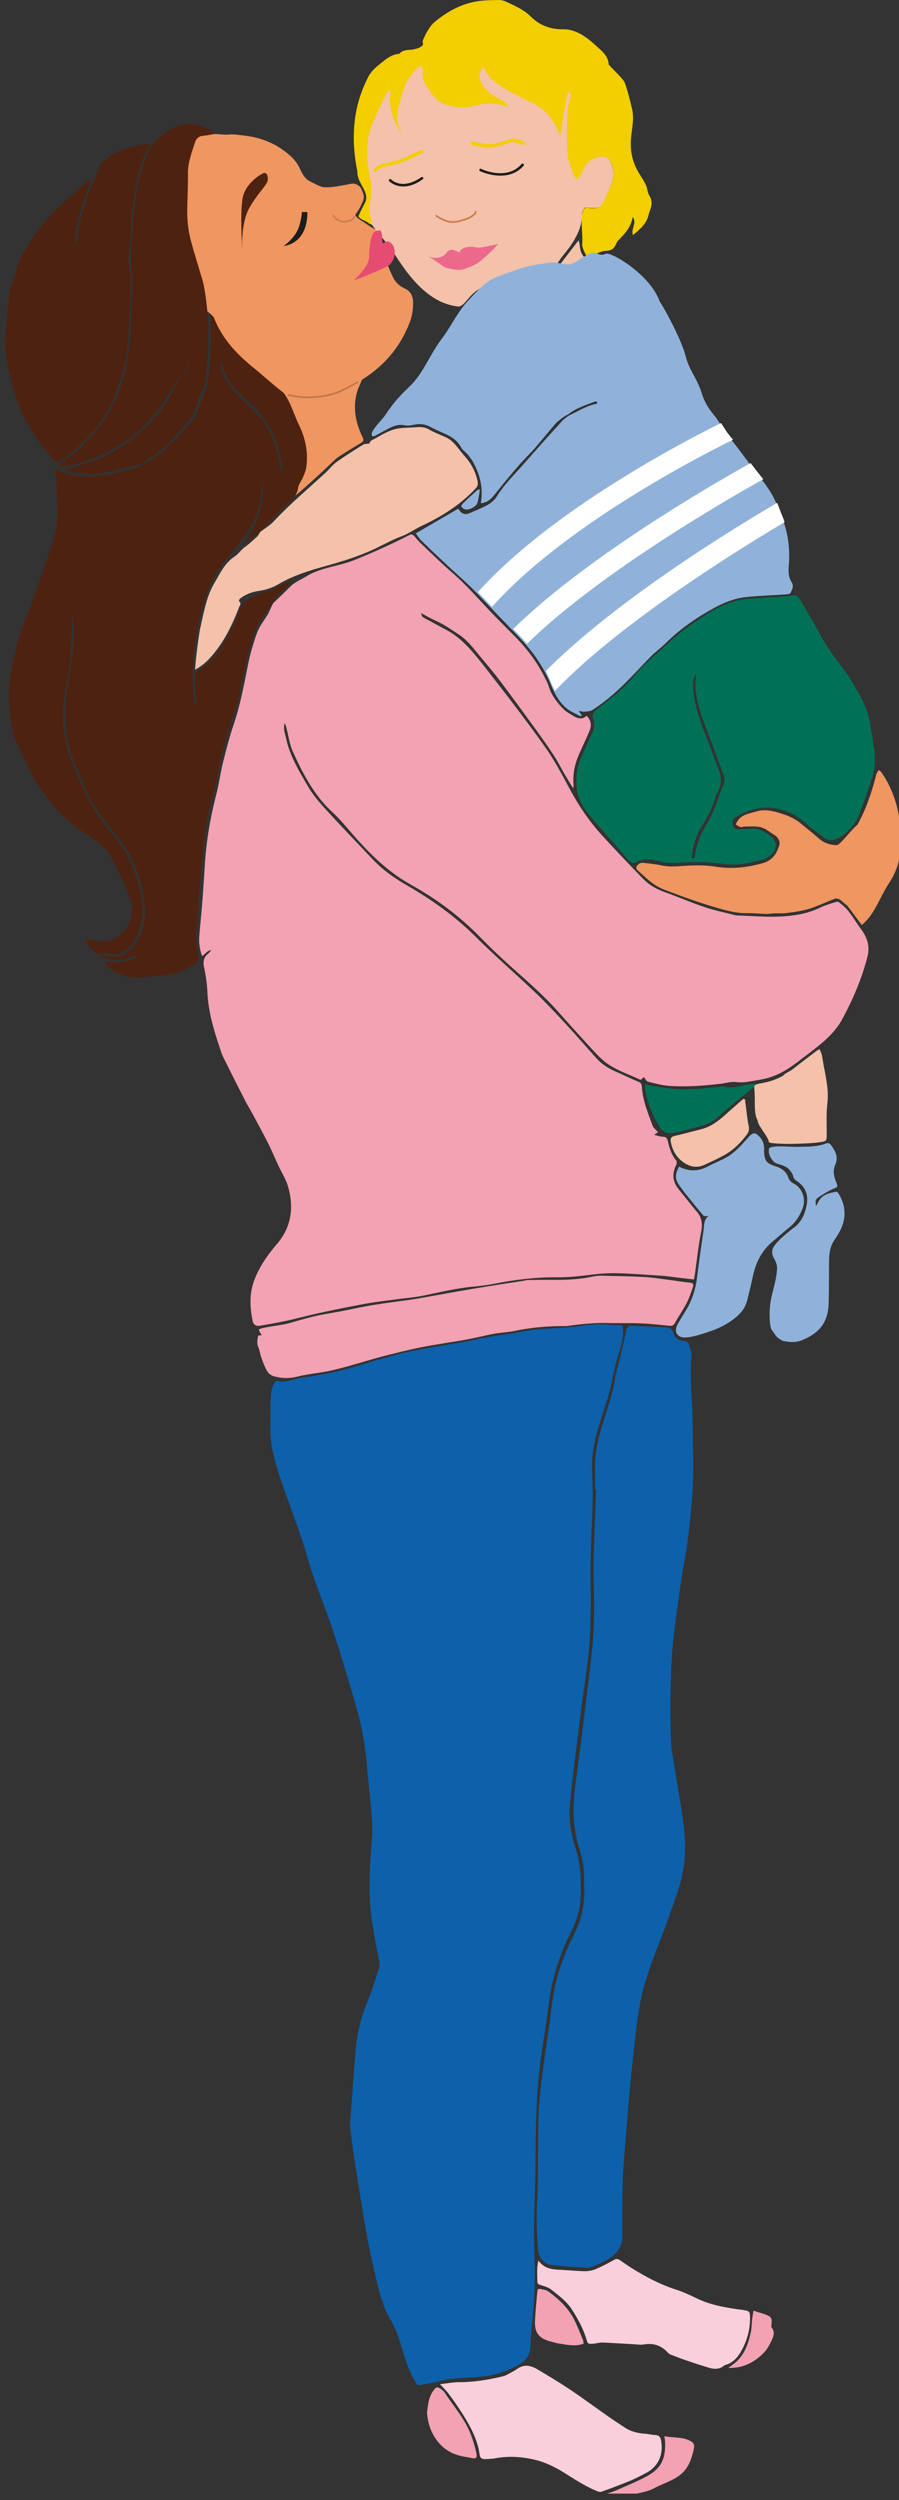 <?xml version="1.0" encoding="utf-8"?>
<!-- Generator: Adobe Illustrator 26.0.3, SVG Export Plug-In . SVG Version: 6.00 Build 0)  -->
<svg version="1.1" id="Layer_1" xmlns="http://www.w3.org/2000/svg" xmlns:xlink="http://www.w3.org/1999/xlink" x="0px" y="0px"
	 viewBox="0 0 531 1476" style="enable-background:new 0 0 531 1476;" xml:space="preserve">
<rect x="0" y="0" width="531" height="1476" fill="#333333" stroke="none"/>
<style type="text/css">
	.st0{clip-path:url(#SVGID_00000094609464561206936030000004460776480648571791_);fill:#F2A2B2;}
	.st1{clip-path:url(#SVGID_00000094609464561206936030000004460776480648571791_);fill:#0D60AA;}
	.st2{clip-path:url(#SVGID_00000094609464561206936030000004460776480648571791_);fill:#007156;}
	.st3{clip-path:url(#SVGID_00000094609464561206936030000004460776480648571791_);fill:#EF9661;}
	.st4{clip-path:url(#SVGID_00000094609464561206936030000004460776480648571791_);fill:#F4C1AA;}
	.st5{clip-path:url(#SVGID_00000094609464561206936030000004460776480648571791_);fill:#4E2210;}
	.st6{clip-path:url(#SVGID_00000094609464561206936030000004460776480648571791_);fill:#F3CE00;}
	.st7{clip-path:url(#SVGID_00000094609464561206936030000004460776480648571791_);fill:#F8CFDB;}
	.st8{clip-path:url(#SVGID_00000094609464561206936030000004460776480648571791_);fill:#90B2DA;}
	.st9{clip-path:url(#SVGID_00000060739523269481954120000004552113225544257670_);fill:#FFFFFF;}
	.st10{clip-path:url(#SVGID_00000183940039538024187110000017355868900954257549_);fill:#4E2210;}
	.st11{clip-path:url(#SVGID_00000183940039538024187110000017355868900954257549_);fill:#EC698C;}
	.st12{clip-path:url(#SVGID_00000183940039538024187110000017355868900954257549_);fill:#1D1D1B;}
	.st13{clip-path:url(#SVGID_00000183940039538024187110000017355868900954257549_);fill:#E64C72;}
	.st14{clip-path:url(#SVGID_00000183940039538024187110000017355868900954257549_);fill:#CE7F4F;}
	.st15{clip-path:url(#SVGID_00000183940039538024187110000017355868900954257549_);fill:#C1774B;}
	.st16{clip-path:url(#SVGID_00000183940039538024187110000017355868900954257549_);fill:#F3CE00;}
</style>
<g>
	<defs>
		<rect id="SVGID_1_" x="2.8" y="-0.1" width="529.4" height="1472.3"/>
	</defs>
	<clipPath id="SVGID_00000009574007294066675610000013263697313879755453_">
		<use xlink:href="#SVGID_1_"  style="overflow:visible;"/>
	</clipPath>
	<path style="clip-path:url(#SVGID_00000009574007294066675610000013263697313879755453_);fill:#F2A2B2;" d="M161.3,356.2
		c3.4-3.3,6.9-6.6,10.3-10c2.7-2.7,6.2-4,9.3-5.9c8.6-5.3,18.8-5.9,28-9.5c10.7-4.3,21.2-9,31.5-14.2c3.1-1.6,3.1-1.5,5.4,1.2
		c1.1,1.3,2.2,2.5,3.4,3.6c5.9,5.6,11.7,11.3,17.8,16.6c9.5,8.2,17.5,17.9,26.3,26.8c3.2,3.2,6.4,6.5,9.6,9.7
		c7.8,7.7,14.4,16.3,19.2,26.1c0.8,1.6,1.6,3.2,2.1,4.9c1.7,5.3,5,9.5,8.8,13.3c1.6,1.6,3.8,2.7,5.7,3.9c2.6,1.6,5.3,2.3,7.8-0.2
		c2.7,2.8,3,5.8,1.7,9c-2,4.8-4.3,9.5-6.4,14.3c-2.4,5.6-3.6,11.5-3,17.7c0,0.4-0.1,0.7-0.3,1.9c-2-3.3-3.7-6.1-5.3-8.8
		c-2.1-3.7-4-7.5-6.4-11.1c-3.4-5.2-7-10.2-10.6-15.2c-7-9.6-13.9-19.1-21-28.5c-5.2-6.8-10.8-13.2-16.2-19.8
		c-2.6-3.1-5.4-5.8-8.9-8c-2.7-1.7-5.2-3.5-8-5.1c-2.6-1.5-5.4-2.7-8-4c-1.7-0.9-3.3-1.8-5.5-3c0.5,1.1,0.5,1.9,1,2.3
		c1.2,0.9,2.6,1.5,3.9,2.2c3.1,1.7,6.2,3.4,9.4,5.1c10.2,5.2,16.9,14,23.7,22.6c11.9,15.2,23.6,30.4,34.8,46.1
		c5.7,7.9,10.3,16.6,14.9,25.2c5.4,10.1,11.8,19.6,19.5,28c7.8,8.5,15.8,16.9,23.8,25.2c3.6,3.7,7.9,6.3,12.8,8
		c8.1,2.9,16.1,6.4,24.3,9.1c5.7,1.9,11.7,3.1,17.5,4.6c0.7,0.2,1.4,0.2,2.1,0.2c8.2,0.3,16.5,1,24.7,0.6c7.9-0.4,15.8-1.6,23.1-5.1
		c2.8-1.4,5.9-2.3,8.9-3.3c0.7-0.2,1.9-0.5,2.3-0.2c2.1,1.7,4.2,3.3,5.8,5.4c2.7,3.4,4.9,7.2,7.5,10.7c3.7,5,5.4,10.2,3.7,16.5
		c-3.3,12.7-8.4,24.7-14.6,36.2c-3,5.7-7.5,10.5-12.5,14.7c-4.5,3.8-9.3,7.3-14,10.9c-6.6,5.1-13.7,9.2-22.1,10.5
		c-4.8,0.8-9.6,2.1-14.6,1.4c-2.5-0.3-5.2,0.5-7.7,0.9c-10.5,1.3-21.1,2.1-31.7,1.4c-4.1-0.3-8.1-1.5-12.1-2.4
		c-0.6-0.1-1.4-0.8-1.7-1.4c-0.7-1.4-1.2-1.7-2.2-0.2c-0.2,0.3-1,0.4-1.3,0.2c-7.2-3.4-15-5.8-21.1-10.9c-3.6-3-6.6-6.6-9.8-10
		c-5.6-6.1-11.1-12.2-16.6-18.4c-9-10.3-19.4-19.1-29.5-28.2c-5.6-5.1-11.1-10.3-16.4-15.7c-12.3-12.8-26.4-23.3-41.9-31.9
		c-13.3-7.4-23.9-17.9-33.9-29.3c-4-4.6-7.8-9.3-12.3-13.4c-10.8-10-17.4-22.7-23.3-35.7c-2-4.4-2.6-9.5-3.9-14.3
		c-0.2-0.8-0.4-1.7-0.9-2.5c-1.1,3,0.1,5.8,0.7,8.6c2.2,10.6,7.8,19.7,13.1,28.8c2.8,4.8,6.5,9.2,10.3,13.3
		c9.3,10.2,18.8,20.1,28.3,30.1c5.8,6.1,12.8,10.9,20.1,15.1c14.5,8.4,27.9,17.9,39.9,29.8c11.4,11.4,23.6,21.9,35.3,33
		c6.5,6.2,12.6,12.7,18.7,19.3c6.1,6.6,11.9,13.4,17.9,20c2.9,3.2,6.5,5.5,10.4,7.3c4.8,2.1,9.5,4.4,14.3,6.4
		c1.4,0.6,1.8,1.3,1.9,2.7c0.5,8.1,3.5,15.5,6.3,23c0.6,1.6,2.2,2.7,3.3,4.1l0-0.1c-0.5,0.4-1.1,0.7-2.3,1.6c2,0.5,3.4,1,4.8,1.1
		c2,0,2.8,0.6,3.3,2.7c0.9,4,2.1,8,4.9,11.3c0.4,0.5,0.4,1.8,0.1,2.5c-2.7,5.2-2.3,10,1.4,14.6c2.8,3.4,5.5,6.8,8.3,10.3
		c0.6,0.7,1.2,1.5,1.8,2.2c3.6,3.7,4.1,7.9,3.1,12.9c-1.6,7.8-2.4,15.8-3.5,23.6c-0.2,1.3-0.4,2.7-0.7,4.2c-6-0.7-11.7-1.4-17.4-2.1
		c-1-0.1-1.9-0.1-2.9-0.2c-8.4-0.5-16.7-1.2-25.1-1.4c-4.9-0.1-9.9,0.2-14.8,0.8c-7,0.9-13.9,1.7-20.9,1.6
		c-12.4-0.1-24.6,1.4-36.8,3.8c-4,0.8-8.1,1.3-12.2,1.7c-10.4,0.9-20.5,3.5-30.7,5.5c-4.7,0.9-9.5,1.3-14.2,1.9
		c-6.5,0.9-13.1,1.6-19.5,2.8c-9.3,1.7-18.6,3.6-27.8,5.6c-5.9,1.3-11.7,2.9-17.6,4.2c-5.5,1.2-11,2.2-16.5,3.1
		c-2.4,0.4-3.9-0.7-4.3-3c-1.7-8.3-2-16.5,1.3-24.7c3.1-7.8,7.8-14.4,13.2-20.7c8.4-9.8,9.9-21.3,6.6-33.3
		c-1.2-4.4-3.8-8.5-5.8-12.7c-2.1-4.5-4-9.1-6.2-13.5c-2.8-5.5-5.8-10.9-8.7-16.4c-1.6-3-3.5-6-5-9c-4.3-8.4-8.6-16.9-12.8-25.4
		c-0.8-1.7-1.4-3.6-2-5.4c-3.6-10.7-6.8-21.5-7.3-32.9c-0.2-4.8-0.9-9.6-1.9-14.3c-0.8-3.5-0.4-6.2,2.4-8.4c0.5-0.4,0.8-1,1.9-2.1
		c-2.9,0.4-3.6,2.6-5.6,3.5c-1.2-3.7-1.9-7.5-1.6-11.4c0.5-6.9,1.3-13.7,1.8-20.5c0.5-6.9,1-13.7,1.4-20.6
		c0.8-14.5,3.2-28.7,6.8-42.7c1.7-6.4,2.5-13,4.1-19.4c1.9-7.6,3.9-15.2,6.4-22.6c3.9-11.5,6-23.4,8.4-35.2
		c1.3-6.3,3.1-12.6,5.3-18.6c1.5-3.9,4.3-7.3,6.5-11C159.4,360.3,160.3,358.2,161.3,356.2L161.3,356.2z"/>
	<path style="clip-path:url(#SVGID_00000009574007294066675610000013263697313879755453_);fill:#0D60AA;" d="M206.7,1254.4
		c0.2-2.4,0.4-4.9,0.6-7.4c0.9-12.6,1.7-25.3,2.9-37.9c0.9-9.7,3.4-19.2,7.2-28.3c2.5-5.9,4.3-12.2,6.3-18.3c0.8-2.6,0.4-5-0.3-7.7
		c-1.4-6-2.3-12.2-3.3-18.3c-3-17.1-1.7-34.3-0.4-51.5c0.4-4.8,0.1-9.6-0.3-14.4c-0.7-9.2-1.8-18.3-2.6-27.5
		c-1-11.5-2.8-22.9-6-34.1c-4.4-15.3-9-30.6-13.9-45.8c-2.6-8.2-6-16.2-8.9-24.4c-2.1-5.8-4.2-11.7-5.9-17.6
		c-4.6-16.4-11.1-32.2-16.5-48.4c-3.5-10.3-6.3-20.8-5.9-31.8c0.2-4.7-0.1-9.4,0.1-14.1c0.1-3.6,0.4-7.2,2.2-10.4
		c0.3-0.6,1.3-1.6,1.6-1.4c5,1.8,9.4-0.9,14-1.6c5.6-0.8,11.1-1.7,16.6-2.8c4.6-0.9,9.1-2.1,13.5-3.3c7.5-2.1,14.9-4.5,22.5-6.6
		c5-1.4,10.1-2.7,15.2-3.6c10.8-2,21.6-3.7,32.4-5.6c2.3-0.4,4.5-1.2,6.8-1.6c8.6-1.4,17.3-2.6,25.9-4.2c6.9-1.3,13.9-1.4,20.9-1.8
		c6.4-0.4,12.8-1.6,19.2-2c4.1-0.3,8.2,0.2,12.2,0.3c0.5,0,1.1,0.1,1.6,0.1c3.8-0.2,3.6-0.2,3.6,3.4c0.1,7.5-3.2,14.1-4.7,21.2
		c-0.4,2.2-1.1,4.3-1.5,6.4c-1.3,8.5-4.4,16.4-6.9,24.6c-3,9.4-5.5,19-5.2,29.1c0.1,5.8,0.5,11.6,0.4,17.3
		c-0.1,7.7-0.6,15.4-0.8,23.1c-0.2,7.8-0.6,15.7-0.5,23.5c0.3,16.7,0.3,33.3-1.7,49.9c-1.3,11.2-3.1,22.4-4.5,33.6
		c-2.1,17.2-4.5,34.4-6,51.6c-0.8,8.6,0.8,17.3,3.5,25.6c1.7,5.3,2.6,10.7,2.8,16.2c0.2,4.3,0.2,8.5,0,12.8
		c-0.3,7.3-2.6,14-5.9,20.5c-7,13.8-11.3,28.2-13.1,43.6c-1.4,12.2-3.8,24.2-5.2,36.3c-1.1,10-1.7,20-2,30
		c-0.4,11.7-0.3,23.4-0.5,35.1c-0.2,9.5-0.7,19-0.8,28.5c-0.1,7.3,0.1,14.6,0.4,21.9c0.4,12.7-0.5,25.3-1.8,37.9
		c-0.4,3.6-0.5,7.1-0.7,10.7c-0.2,5.1-2.4,8.5-7.1,11.1c-7.8,4.2-15.9,6.6-24.6,7.1c-5.6,0.3-11.2,0.7-16.8,1.3
		c-3,0.3-5.9,1.4-8.8,2c-2.7,0.5-5.4,0.9-8.1,1.4c-1.4,0.2-1.8-0.8-2.4-1.8c-3.5-5.7-5.7-11.9-7.6-18.2c-1.8-6.4-3.7-12.6-7.1-18.3
		c-4.2-7-6.4-14.9-8.2-22.8c-2.2-9.4-4.4-18.7-6.1-28.2c-2.6-14.7-4.9-29.6-7.2-44.4c-0.9-5.4-1.5-10.9-2.2-16.3
		C206.9,1257.2,206.8,1255.8,206.7,1254.4"/>
	<path style="clip-path:url(#SVGID_00000009574007294066675610000013263697313879755453_);fill:#0D60AA;" d="M351.5,879.5
		c0-4.8,0-9.6,0-14.5c0-8.8,2.2-17.2,4.8-25.4c2.6-8.4,5.6-16.7,6.9-25.4c0.5-3.7,1.7-7.2,2.6-10.8c1.4-5.9,2.8-11.8,4.1-17.7
		c0.4-2.1,1.1-3.1,3.5-3c6.7,0.4,13.4,0.6,20.1,1c2.1,0.1,3.6,1.1,4.2,3.3c0.9,3,3.2,4.5,6.1,4.7c2.1,0.1,3,1.3,3.5,2.9
		c0.6,2,1.3,4,1.1,6c-0.9,10.6,0,21.2,0.5,31.7c0.4,8.7,0.2,17.3,0.5,26c0.5,17.7-1.1,35.2-3.4,52.6c-0.9,7.1-2.5,14.1-3.5,21.2
		c-2.4,17.3-5.3,34.5-6,52c-0.6,14.5-0.7,28.9-0.2,43.3c0.3,6.7,1.8,13.3,2.8,20c1.9,13.3,5,26.5,5.5,40c0.4,10.2-1.2,20.1-4.4,29.6
		c-3.5,10.4-7.2,20.8-11.2,31c-3.6,9.1-7,18.3-9.4,27.7c-1.4,5.7-2.4,11.6-3.2,17.4c-1.4,10.9-2.5,21.8-3.7,32.8
		c-0.5,4.8-0.9,9.6-1.3,14.4c-1.1,13.8-2.4,27.7-3.3,41.5c-0.5,7.6-0.4,15.1-0.5,22.7c-0.1,5.2,0,10.4,0,15.6
		c0.1,6.2-3.2,10.4-8.1,13.5c-3,1.9-6.4,3.2-9.6,4.6c-0.9,0.4-1.9,0.7-2.8,0.7c-7.3-0.5-14.5-0.8-21.7-1.7c-4.4-0.5-7.6-5.2-7.7-9.6
		c-0.2-5.9-0.8-11.8-0.7-17.7c0-6.9,0.6-13.7,0.7-20.6c0.1-6.5,0-12.9,0.1-19.4c0.2-10.6-0.1-21.2,1-31.8
		c1.4-14.6,3.8-29.2,5.8-43.7c0.9-6.4,1.5-12.9,2.7-19.2c2.2-11.8,6.7-22.9,12-33.7c4.1-8.2,6.1-16.7,5.8-25.9
		c-0.1-3.3,0-6.6-0.2-9.9c-0.3-5.2-1.4-10.3-3-15.3c-3.7-11.8-3.7-23.8-2.1-36c2.2-16.2,4.2-32.5,6.2-48.7c1.3-10.5,2.6-21,3.7-31.5
		c1.4-13.3,1.4-26.6,1-40c-0.3-8.2,0-16.5,0.3-24.8c0.3-10,0.7-20.1,1.1-30.1C351.7,879.6,351.6,879.6,351.5,879.5"/>
	<path style="clip-path:url(#SVGID_00000009574007294066675610000013263697313879755453_);fill:#007156;" d="M442.1,489.5
		c4.8-1.2,9,1,12.9,4c4.1,3.1,4.4,7.7,0.5,11.2c-1.4,1.2-3.2,2.3-4.9,2.8c-3.7,1-7.5,1.7-11.2,2.4c-6.3,1.2-12.5,0-18.8-0.6
		c-7-0.6-14-0.3-21,0.1c-3.4,0.2-6.5,0.1-9.7-0.8c-4.7-1.4-9.4-2.1-14,0.4c-1.8,0.9-3.3,0.6-4.9-1.3c-7.3-8.7-15-17.1-22.3-25.8
		c-4.4-5.2-7.9-11-8.2-18.1c-0.1-3.7-0.2-7.5,0.8-10.9c1.4-5,3.8-9.7,5.9-14.5c0.8-1.9,1.7-3.7,2.6-5.6c1.3-2.6,1.7-5.3,0.7-8
		c-1-2.5-0.2-4.1,1.7-5.7c4.5-3.6,9.1-7.1,13.4-10.9c3.5-3.1,6.8-6.4,9.8-10c5.7-6.8,12.6-12.3,19-18.3c6.6-6.2,13.9-11.3,21.3-16.2
		c8.1-5.3,16.7-9.5,26.6-10.2c7.4-0.5,14.7-1,22.1-1.5c0.7,0,1.4,0,2.1-0.1c1.3-0.1,3-0.8,3.9-0.2c1.3,0.8,2.2,2.4,3,3.8
		c4,6.7,8,13.4,11.7,20.3c5.2,9.8,12.8,17.9,18.5,27.3c4.3,7.2,8.6,14.5,10.1,22.9c0.9,5.1,1.8,10.3,2.5,15.5
		c0.9,5.9,0.8,11.9-1.1,17.6c-2.4,7.5-5,14.8-7.8,22.2c-1.7,4.5-4.8,8-8.4,11.1c-1.5,1.3-3.4,2.4-5.3,3.1c-2.2,0.8-4.6,0.8-6.7-0.8
		c-3.5-2.8-7.3-5.4-10.7-8.4c-12.2-11-27.3-12.6-41.4-4.1c-1.9,1.1-2.5,2.9-2,4.9c0.6,2.2,2.1,2.6,4.1,2.5
		C438.7,489.4,440.2,489.5,442.1,489.5 M410.9,397.9c-1.7,2.9-1.9,5.8-1.4,10.3c1,9.1,4.1,17.6,7.4,26.1c2.5,6.4,4.7,12.9,7.3,19.2
		c2.1,5.2,2.3,10.1-0.8,14.9c-0.4,0.7-0.7,1.5-0.9,2.3c-1.5,5.6-4,10.8-7.2,15.7c-3.5,5.4-5.6,11.3-6.5,17.7c-0.1,0.7-0.2,1.4-0.2,2
		c0,0.3,0.5,0.7,0.8,0.7c0.3,0,0.7-0.3,0.8-0.6c0.3-0.6,0.4-1.3,0.5-2c0.8-6.1,3.1-11.7,6.3-16.9c4.9-7.8,7.3-16.6,10.6-25
		c0.5-1.2,0.6-2.8,0.1-3.9c-3.8-10.3-7.6-20.6-11.5-30.8c-3.3-8.7-6-17.4-5.3-26.9C411.1,399.8,410.9,398.9,410.9,397.9"/>
	<path style="clip-path:url(#SVGID_00000009574007294066675610000013263697313879755453_);fill:#EF9661;" d="M224.6,136.2
		c-3.9,2.7,7.1,27,8,28.4c1.5,2.6,3.7,4.4,6.4,5.7c3.8,1.7,5,4.7,5,8.6c0,4.1-0.6,8-2.1,11.7c-5.4,14.1-14.7,25-27.3,33.1
		c-1.8,1.2-4,1.8-6,2.6c-3.3,1.3-6.2,5.6-9.5,6.7c-7.7,2.7-14.2,5.6-22.6,3.8c-2.5-0.5-7.7-2.5-9.6-4.3c-3.3-3.2-6.9-5.6-10.5-8.7
		c-6.2-5.4-10.5-6.7-16.1-12.8c-5.6-6-3.8-1-6.9-8.7c-0.6-1.6-5.4-9.3-5.9-11.2c-0.3,0.8-2.6-6-2.8-5.4c-0.2-0.3-3.8-3.1-3.8-3.3
		c-1.1-5.2-2.5-11.2-3.8-16.3c-1.4-5.3-2.7-10.1-4.3-15.3c-2.3-7.3-3.5-15.4-3.6-23c0-10.7-1.4-19.8,1-30.3c0.6-2.7-0.1-6.1,0.8-8.7
		c0.8-2.4,0.9-5.6,3.1-6.1c1.5-5.9,15-3,20.4-3.2c3.1-0.4,6.3,0.1,9.4,0.5c8.3,0.9,16.1,3.5,22.9,8.3c4.3,3,8.2,6.4,10.4,11.4
		c1.3,2.9,2.8,5.8,5.8,7.3c1.5,0.8,6.7,3.6,8.3,3.5c4.1,0.3,7.1-0.4,12.5-1.3c3.7-0.6,5.9-2,9.2,1.5c0.6,1.3,1.5,3,1.9,5.1
		c-0.1,2.8-1,3.9-1.3,4.6c-0.5,1.3-2,4.1-3.6,6.1c-0.9,1.1,3.4,3.8,4.8,4.6C216.3,132.1,221.7,136.3,224.6,136.2"/>
	<path style="clip-path:url(#SVGID_00000009574007294066675610000013263697313879755453_);fill:#F4C1AA;" d="M234,66.8
		c-0.1-2.9,0.2-6.8,1-9.7c1.7-6.4,4.4-13.3,8.9-18.4c0.3-0.3,6.1-1.8,6.6-2.3c0.3,0.9,1.2,6.7,1.3,7.4c0.9,7.6,4,10,9.4,14.8
		c1.4,1.3,4.4,2,6.4,2.3c5.7,0.9,6.5,1.2,12.2-0.8c4.6-1.6,6.5-1.5,11.2-0.5c3.1,0.7-16.2-19.9-14.5-18.4
		c15.1-12.8,25.2,10.7,31.1,13.5c2.2,1.1,6.2,4.3,8.4,5.4c7,3.2,20.7-15.4,23.7-8.7c1.8,3.9-4.1,33.5-2.8,37.7
		c1.2,3.9,0.7,8.2,2.3,12c1.6,3.8,1.8,0.1,1.6,4.4c0,0.5,1.7-1.5,3.5-5.8c1.8-4.3,6.1-6.6,10.1-7.8c2.2-0.7,4.1,0.5,5.5,2.7
		c3,4.7,2.7,9.7,1,14.7c-1.2,3.4-2.9,6.5-4.2,9.8c-1.1,2.7-3.1,3.7-5.8,3.7c-1,0-1.9,0-2.9-0.1c-0.9,0-2.4-0.4-2.7,0
		c-0.8,1.1-1.6,2.6-1.6,4c0.1,6.6-2.6,12.2-6.1,17.5c-2.2,3.4-5.2,6.5-7.4,9.9c-2.7,4.1-6.4,5.6-11.1,5.8
		c-6.5,0.2-12.8,1.4-18.8,3.9c-3.8,1.5-7.7,2.8-11.6,4.2c-5.7,2-8.9,4.4-12.7,9c-3.7,4.5-4.8,4.1-6.6,3.8c-21.9-3.1-34.5-29.2-40-36
		c-5.5-6.7-12.8-14.6-12.4-18.5c0.6-5.9,0.6-9.7,1.3-15.6c0.1-0.8-1-4.9-1.3-5.6c-5.2-13.6-1.5-27.8,4.6-40.5
		c1.2-2.6,3.1-8.6,4.3-11.2c0.1-0.2,6.1-2.4,6.9-2.8c0.1,1.6-0.6,9.3-0.5,10.7C232.6,64.6,234.2,72,234,66.8"/>
	<path style="clip-path:url(#SVGID_00000009574007294066675610000013263697313879755453_);fill:#4E2210;" d="M53.9,105.6
		c-2.5,7.4-5.2,14.8-7.4,22.3c-1.5,5.2-2.3,10.7-1.5,16.7c0.3-0.8,0.5-1.1,0.5-1.5c0.3-9.5,3.1-18.4,6.2-27.2
		c1.4-4,3.2-7.9,4.8-11.8c0.5-1.1,1.3-2.3,1.4-3.4c0.1-3,2-4.6,4.1-6.3c7.2-5.7,15.6-8.4,24.6-9.3c0.5-0.1,1,0.1,1.9,0.2
		c-5.1,8.6-7.3,17.9-8.7,27.4c-0.9,6.3-2.3,12.7-2.2,19.2c0.1,6.1-1,12.3-1.6,18.5c-0.1,1.8-0.2,3.6,0.1,5.3
		c1.6,9.9,0.7,19.8,0.4,29.7c-0.2,6.5-0.5,13-1.3,19.4c-1,7.9-2.6,15.7-5.4,23.2c-1.4,3.6-2.3,7.4-4.2,10.7
		c-5.1,8.8-10.6,17.3-18.4,24.1c-3.4,3-6.5,6.2-10.4,8.6c-3.1,1.9-3.4,2-5.9-0.7c-2.5-2.9-4.8-6-7.1-9c-7.1-9.6-12.7-19.9-15.7-31.5
		c-2.7-10.5-5.8-21-4.9-32c0.3-3.7,0.6-7.4,1-11.1c0.3-3.7,0.9-7.4,1-11.1c0.1-4.4,1.8-8.3,3.2-12.3c0.4-1.3,1.1-2.6,1.3-3.9
		c0.5-4.8,3.2-8.8,5.5-12.7c6-10.3,13.4-19.5,22.2-27.4c5.1-4.6,10.3-9.1,15.5-13.6C52.9,105.8,53.4,105.8,53.9,105.6L53.9,105.6z
		 M46,149.8l-0.1,0.3l0.2,0.1L46,149.8z"/>
	<path style="clip-path:url(#SVGID_00000009574007294066675610000013263697313879755453_);fill:#F3CE00;" d="M218.2,132.1
		c-1.9-1.9-7-2.9-6.3-4.9c0.4-1,3.1-6.4,3.6-7.3c3.5-6.3-4.9-11.8-4.4-18.7c-2.5-12.1-3-24.2-0.5-36.5c1.4-6.8,3.8-13.2,6.9-19.3
		c1.4-2.8,4-5.3,6.5-7.3c3.5-2.8,6.9-6,11.8-6.3c2-2.4,4.8-2.2,7.5-2.5c1.8-0.2,7.7-1.6,6.4-4.1c-0.2-0.5,0-1.4,0.3-1.9
		c1.8-4,3.8-8,7.3-10.8c7-5.7,14.8-10,23.8-11.6c4.4-0.8,9-0.8,13.6-0.9c1.6,0,3.3,0.5,4.7,1.2c4.9,2.4,10.1,4.5,14,8.5
		c5.4,5.3,11.7,7.7,19.3,7.6c5.8-0.1,10.8,2.7,15.3,6.2c2.3,1.8,4.4,3.8,6.5,5.7c2.6,2.4,4.8,4.9,5,8.7c0.1,0.9,8.7,8.5,9.5,10.9
		c1.8,5,3.1,10.2,4.3,15.4c1.3,5.5,0.1,11-0.5,16.4c-0.9,8.2,0.7,15.6,5.1,22.4c1.3,2.1,2.7,4.2,3.7,6.4c0.9,2,0.8,4.4,2,6.2
		c2.8,4.3,0.2,8.1-0.7,11.9c-1.1,4.5-5,8.1-9.1,11.3c-1.2-3.8,2.6-7.3-0.1-10.7c-0.9,5.9-4.6,9.9-8.5,13.8c-0.5,0.5-0.8,1.1-1.1,1.7
		c-1.1,2.9-2.7,4.4-6.3,4.5c-2.8,0.1-5.7,1.8-8.4,3.2c-1.7,0.9-2.8,0.4-3.4-0.9c-1-2.1-2.3-4.4-2.1-6.5c0.4-5.9-0.9-11.7-0.1-17.6
		c0.2-1.1,1.2-3.8,2.4-3.7c0.7,0.1,3.1,0.4,3.8,0.4c3.8-0.1,5.3-1,7-5c2.4-5.5,5.2-9.5,5.1-15.8c0-3-0.3-4.2-1.7-6.8
		c-1.5-2.9-3.9-3.6-7.7-2.4c-5.6,1.7-7.2,4.5-9.3,9.6c-0.5,1.1-1.3,2.8-2.6,3.1c-0.5-0.6-1-1.1-1.5-1.6l0-0.1
		c-0.9-1.5-1.6-4.1-2.6-6.7l0.1,0.1c-1.9-4.7-1.7-9.7-1.9-14.6c-0.3-6.4,0.2-12.9,0.5-19.4c0.1-1.7,0.8-3.4,1.3-5.2
		c0.2-0.8,0.6-1.6,0.6-2.4c0-0.4-0.6-1-1-1.1c-0.3-0.1-1,0.4-1.1,0.8c-0.4,1-0.6,2.1-0.8,3.2c-1,5.8-1.9,11.7-2.8,17.5
		c-0.2,1.4-0.5,2.7-0.7,4c-3.2-8.3-8-15.3-16.3-19.4c-5.4-2.7-10.9-5.2-16.1-8.3c-5-3-10.1-6.3-12.5-12.1c-0.1-0.2-0.5-0.2-0.9-0.4
		c-2.3,2.8-2.4,5.7-0.7,9c2.6,4.9,6.9,7.7,11.7,10c2.5,1.2,2.5,1.2,4,4.3c-7.1-3.2-14.1-2.4-21.1-0.6c-5.8,1.6-11.6,0.5-16.9-1.4
		c-3-1-5.6-4-7.6-6.7c-2.6-3.5-5.2-7.2-4.8-12c0-0.5-0.1-1.1-0.2-1.6c-0.4-2.2-1-2.4-2.6-1c-3.7,3.2-6.6,7.1-8.1,11.7
		c-1.8,5.3-3.4,10.8-4.4,16.3c-0.4,2.3,1,6.6,2.3,8.9c3.3,4.8-8.9-7.1-5.8-23.9c-1.8,0.9-2.8,2.3-3.5,3.9
		c-2.7,5.5-5.4,11.1-7.7,16.8c-4.3,10.7-3.1,21.7-0.9,32.5c0.9,4.3,0.7,8.5-0.1,12.6c-1.2,6.2,0,7.5,1,13.9"/>
	<path style="clip-path:url(#SVGID_00000009574007294066675610000013263697313879755453_);fill:#F4C1AA;" d="M153.8,314
		c2.7-2.1,5.7-3.8,7.9-6.2c9.7-10.4,20.6-19.5,31-29.1c2-1.9,3.7-4.2,5.9-5.8c5.1-3.7,10.5-7,15.9-10.4c1.1-0.7,3.6-0.3,3.8-0.8
		c0.5-1.9,2.1-2.1,3.3-2.8c2.7-1.6,5.5-3.2,8.4-4.4c2.1-0.9,4.4-1.5,6.6-1.7c3.1-0.4,6.3-0.3,9.4-0.6c2.7-0.2,5.1,0,7.5,1.4
		c3.1,1.8,6.4,3,9.7,4.5c3,1.3,5.1,3.6,7.1,6.1c1.3,1.6,2.5,3.2,3.9,4.8c4,4.4,6.7,9.3,7.9,15.2c0.3,1.7,0.2,2.7-1,4
		c-9,9.7-20.1,16.7-31.9,22.2c-4.2,2-7.9,4.7-12.2,6.3c-4.4,1.6-8.5,3.8-12.7,5.9c-10.1,5.1-20.8,8.5-31.7,11.5
		c-9.8,2.7-19.5,5.7-28.3,10.9c-3.6,2.1-7.5,3.3-11.6,3.9c-4,0.6-7.7,2-10.9,4.5c-0.4,0.3-0.8,1.5-0.7,1.5c1.8,1.2,0.5,2.5,0.1,3.6
		c-4.2,11-9.3,21.4-17.4,30.2c-2.3,2.5-4.9,4.7-8.6,6.7c0.3-3.6,0.5-6.5,0.9-9.4c0.7-5.6,1.3-11.2,2.5-16.7c1.9-8.5,3.5-17.3,8-25
		c3.3-5.6,6.1-11.9,11.8-15.6c2.6-1.7,4.1-4.3,6.6-6c2.6-1.8,4.8-4.1,7.2-6.2C152.7,315.7,153.3,314.8,153.8,314L153.8,314z"/>
	<path style="clip-path:url(#SVGID_00000009574007294066675610000013263697313879755453_);fill:#F2A2B2;" d="M331.9,755.6
		c6.3-0.1,12.4-0.7,18.6-2c3.4-0.7,7-0.4,10.5-0.3c6.8,0.1,13.7,0.3,20.5,0.7c4.5,0.3,9,1,13.5,1.6c4.1,0.5,8.1,1.3,12.2,1.6
		c2.2,0.2,2.7,1.1,2,2.9c-1.1,3.1-2.1,6.3-3.6,9.2c-2.1,4-4.7,7.7-6.9,11.7c-0.9,1.7-2,1.9-3.7,1.7c-5.6-0.6-11.2-1.2-16.8-1.4
		c-6.3-0.3-12.7,0-19-0.2c-7.7-0.2-15.4,0.5-23,1.6c-1.9,0.3-3.8,0.2-5.8,0.2c-8.9,0.2-17.8,1-26.6,2.9c-3.9,0.8-7.9,0.9-11.8,1.6
		c-5.3,1-10.4,2.3-15.7,3.3c-9.2,1.7-18.4,2.9-27.5,4.7c-7.9,1.6-15.8,3.6-23.6,5.6c-9.3,2.5-18.4,5.5-27.7,7.7
		c-7.3,1.8-14.9,2.3-22.2,4.1c-4.3,1.1-8.3,1-12.5,0c-2.4-0.5-4.2-1.7-5.2-3.6c-1.4-2.5-2.4-5.2-3.3-7.9c-0.7-1.8-0.8-3.8-1.6-5.5
		c-1-2.2-0.8-4.2-0.4-6.4c0.2-1.1,0.4-1.1,1.5-1c1.3,0.1,0.4-0.7,0.1-1.2c-1.3-2.1-1.4-2.5,0.8-3c3.7-0.9,7.5-1.4,11.3-2
		c0.9-0.2,1.9-0.3,2.8-0.5c5.7-1.5,11.3-3.3,17-4.6c5.6-1.3,11.3-2.1,16.9-3.2c6-1.2,12-2.5,18.1-3.5c7.3-1.2,14.6-2.1,22-3.1
		c3.1-0.5,6.2-1,9.3-1.6c9.4-1.7,18.9-3.4,28.3-5c9.7-1.6,19.5-3.1,29.2-4.6c0.8-0.1,1.6-0.4,2.4-0.4
		C318.7,755.6,325.3,755.6,331.9,755.6"/>
	<path style="clip-path:url(#SVGID_00000009574007294066675610000013263697313879755453_);fill:#F8CFDB;" d="M259.9,1407.6
		c4.3-0.5,7.8-1.2,11.3-1.2c8.8,0,17.5-1.4,26-3.5c1.2-0.3,2.3-0.9,3.4-1.5c1.7-0.9,3.4-1.8,5-2.9c4.1-2.9,8-1.9,11.8,0.3
		c6.4,3.8,12.7,7.6,18.9,11.7c7.9,5.3,15.5,10.9,23.3,16.4c3.2,2.2,6.4,4.3,9.6,6.4c3.4,2.2,7.2,3.2,11.3,3.5
		c2.2,0.1,4.4,0.7,6.5,0.8c2.2,0.1,3.2,1.3,3.5,3.3c1.1,6.7-0.4,12.7-5.8,17.1c-2,1.6-4.4,2.7-6.7,3.9c-2.2,1.1-4.4,2.2-6.7,3.1
		c-5.3,2.1-10.7,4.2-16.1,6.1c-0.7,0.3-1.8-0.1-2.7-0.4c-5.7-2.4-11-5.6-16.2-8.9c-6.3-4.1-12.9-7.8-20.4-9.6
		c-7.7-1.8-15.4-2.3-23.2-0.9c-0.7,0.1-1.4,0.3-2,0.3c-2.2,0-4.8,0.7-6.4-0.3c-1.2-0.8-1.1-3.7-1.6-5.6c-1.9-7.9-5.8-14.8-10.1-21.5
		c-2.3-3.6-4.7-7.1-7.3-10.5C264,1411.8,262.3,1410.2,259.9,1407.6"/>
	<path style="clip-path:url(#SVGID_00000009574007294066675610000013263697313879755453_);fill:#90B2DA;" d="M417.3,718.1
		c-0.6-0.2-1.5-0.1-1.9-0.5c-3.8-4.5-7.5-9.1-11.2-13.7c-1-1.3-1.9-2.7-2.9-4c-2.7-3.9-2.7-6.4-0.2-11.1c5.7,2.8,11.2,3,17.1-0.2
		c4.3-2.3,9-3.9,13.1-6.7c4.1-2.9,7.3-6.6,10.6-10.3c2.8-3.2,4.1-3.3,6.8-0.4c1.6,1.8,2.5,3.9,2.6,6.3c0.1,0.8,0,1.7,0,2.5
		c0.3,5.2,1.4,6.8,6.3,8.4c3.9,1.2,6.9,3.1,8.2,7.3c0.4,1.1,1.6,2.3,2.7,2.9c5.2,2.4,7.8,9.1,5.6,14.7c-1.7,4.5-4.1,8.3-7.8,11.3
		c-3.4,2.7-6.7,5.7-10.1,8.5c-6.4,5.4-9.8,12.4-11.5,20.4c-1,4.7-2.2,9.3-3.3,14c-0.9,3.7-2.8,6.7-5.7,9.3
		c-6.3,5.7-13.9,8.7-21.9,11c-2.7,0.8-5.6,1.6-8.4,1.8c-5.3,0.5-7.7-3.3-5.1-7.9c2-3.7,4.5-7.2,6.5-11c2.6-5.1,4.2-10.6,4.9-16.4
		c1.2-9.4,2.5-18.8,3.9-28.2c0.4-2.5,0-5.3,2.1-7.4c0.2-0.3,0.5-0.6,0.7-0.9C418.1,717.8,417.7,717.9,417.3,718.1"/>
	<path style="clip-path:url(#SVGID_00000009574007294066675610000013263697313879755453_);fill:#F8CFDB;" d="M318,1334.6
		c3.6,5,8.5,5.3,13.5,5.5c4.7,0.2,9.3,0.7,14,0.8c2,0,4.1-0.4,6-1.1c3.8-1.6,7.5-3.5,11-5.5c1.5-0.9,2.5-0.7,3.7,0.1
		c2.2,1.5,4.3,3,6.5,4.4c8.6,5.4,17.5,10.1,27.3,13.2c4,1.3,7.9,3.2,11.7,5c7.7,3.7,15.9,5.2,24.2,6.4c0.8,0.1,1.6,0.2,2.5,0.3
		c4.7,0.8,4.6,0.8,4.6,5.7c-0.1,6.6-1.9,12.8-5.1,18.5c-2.1,3.8-4.9,7-9.3,8.3c-0.3,0.1-0.6,0.1-0.8,0.3c-2.8,2.5-6,2.3-9.3,1.3
		c-4-1.2-8.1-2.5-12.1-3.9c-3.1-1-6.2-2.2-9.3-3.4c-0.9-0.3-1.9-0.7-2.5-1.4c-4-4.5-8.9-6-14.7-4.9c-1.3,0.2-2.7,0-4.1-0.1
		c-6.6-0.4-13.2-0.8-19.8-1.1c-1.9-0.1-3.8,0.6-5.7,0.7c-3.1,0.2-3.1,0.1-4-2.9c-1.9-6.3-5.1-12-8.7-17.6
		c-3.3-4.9-7.8-8.1-12.1-11.5c-1.8-1.4-4.2-2-6.4-2.7c-1.1-0.3-1.7-0.8-1.7-1.9C317.4,1343.4,316.9,1339.3,318,1334.6"/>
	<path style="clip-path:url(#SVGID_00000009574007294066675610000013263697313879755453_);fill:#EF9661;" d="M506.4,486.9
		c0.8,1.7,5.5,4.7,5.5,6.3c0.2,3.7-1.1,7.8-1.5,11.5c-0.3,2.9-0.2,7.9-0.8,10.7c-1.2,5.9-6.4,13.5-9.4,19.1
		c-0.9-0.6-3.8-3.4-4.5-3.6c-0.8-0.3-1.9-0.6-2.6-0.3c-4,1.5-7.8,3.3-11.8,4.8c-2.4,0.9-4.9,1.7-7.5,2.2c-3.2,0.7-6.5,1.1-9.7,1.5
		c-1.5,0.2-3,0.1-4.4,0.1c-1.2,0-2.4,0-3.7,0.1c-1.1,0.1-2.2,0.3-3.3,0.3c-4-0.1-7.9-0.6-11.9-0.5c-4.3,0.1-8.5-0.8-12.6-1.8
		c-12.3-3.3-24.3-7.6-36.2-12.2c-6.5-2.5-10.9-7.3-15.8-11.7c-0.4-0.3-0.4-1.6-0.1-2c0.8-1.3,2.1-2.2,3.8-2
		c3.4,0.4,6.8,0.7,10.1,1.4c3.7,0.8,7.2,0.9,11,0.6c7.2-0.5,14.5-0.9,21.8,0.3c9.5,1.5,18.8,0.5,28-2.2c5.4-1.6,8-5.5,9.5-10.5
		c0.6-2-0.4-4.3-2.4-5.7c-1.6-1.1-3.3-2.1-4.8-3.2c-4.2-2.9-9-2.1-13.6-2.1c-0.7,0-1.4,0.5-2,0.3c-1-0.3-2.1-0.8-2.7-1.5
		c-0.3-0.3,0.5-1.6,1-2.3c2.6-3.8,6.9-4.2,10.8-5.4c4.3-1.3,8.5-0.7,12.9,0.6c4.8,1.4,9.4,3.1,13.3,6.3c3.7,3,7.5,6.1,11.1,9.2
		c2.8,2.5,6.1,3.5,9.7,3.8c0.7,0.1,1.6-0.4,2.2-0.9C498.5,495.8,503.2,489.6,506.4,486.9"/>
	<path style="clip-path:url(#SVGID_00000009574007294066675610000013263697313879755453_);fill:#90B2DA;" d="M482,712.1
		c0.5-0.9,1-1.9,1.5-2.8c2.2-4.1,6.3-5,10.4-5.7c0.4-0.1,1.2,0.6,1.5,1.2c4.2,7,4.6,14.2,0.9,21.6c-0.9,1.8-2,3.6-3.2,5.3
		c-2.6,3.6-3.3,7.7-3.4,12.1c-0.1,8.8,0,17.6-0.3,26.4c-0.5,11.7-6.6,17.4-16.1,21.2c-2.3,0.9-5.8,1.4-11.1,0.2
		c-4.1-2.5-3.1-2-6.1-6.1c-1.5-1.5-1.6-8.1-1.5-11.2c0.2-8.6,3.1-14.3,4.1-22.4c1.5-8.2-3.3-8.4-2.5-13.8c0.5-3.9,10-11.3,12.8-13.4
		c4.8-3.5,6.7-8.7,7.6-14.2c0.9-5.6-1.3-10.3-6.2-13.4c-1.2-0.8-1.8-1.7-1.9-2.9c-3.2-7.7-9-5.6-11.8-8.7c-1.6-1.8-3-4.4-2.5-7.1
		c-0.2-2.6,13.2-1.2,15.9-1.3c6.2-0.2,12.4,0.2,18.3-2.2c0.5-0.2,1.7,0.2,2.1,0.7c2.7,3.6,5,7.3,2.8,12.1c-1.5,3.4-0.8,6.7,0.5,10
		c1.3,3.2,1.1,3-1.9,4.3c-3,1.3-5.8,3.1-8.5,4.9C481.6,708.1,481.5,709,482,712.1"/>
	<path style="clip-path:url(#SVGID_00000009574007294066675610000013263697313879755453_);fill:#EF9661;" d="M509,546.1
		c-3-4-5.8-7.8-8.7-11.6c-0.7-0.9-0.8-1.6-0.3-2.6c3.9-6.9,5.6-14.5,7.1-22.2c0.7-3.7,1.5-7.2,1.5-11c0-2.9-0.6-5.5-2-7.9
		c-0.9-1.5-1-2.4-0.1-4c5.1-9.1,8.3-18.8,10.9-28.8c0.1-0.4,0.1-0.9,0.3-1.2c0.4-0.8,0.9-1.5,1.4-2.2c0.6,0.5,1.2,1,1.7,1.6
		c8.3,12.1,11.3,25.9,11.5,40.2c0.1,8.6-2,17.1-7,24.7c-3.2,4.8-5.5,10.1-8.4,15.2C514.8,539.9,512.5,543.3,509,546.1"/>
	<path style="clip-path:url(#SVGID_00000009574007294066675610000013263697313879755453_);fill:#EF9661;" d="M173.4,293.5
		c-0.4-2.9,0.7-7.1,1.9-8.8c4.6-6.4,3.8-12.4,3.1-19.5c-0.6-5.6-3.1-10.6-5.7-15.7c-2.1-4-3.8-12.2-5.7-17c1.7,0,7.5,2,8.4,2.2
		c9,1.8,15.2-4.5,23.3-8.2c3.5-1.6,11.9-3.5,16.1-5c-0.3,1.2-2.9,7.2-3.2,7.8c-3.6,10-1.9,19.5,2.5,28.7c0.9,1.8,0.7,2.5-0.9,3.5
		c-4.5,2.7-8.9,5.4-13.3,8.3c-1.8,1.2-3.3,2.8-4.9,4.3C189.2,279.7,180.3,287.8,173.4,293.5"/>
	<path style="clip-path:url(#SVGID_00000009574007294066675610000013263697313879755453_);fill:#007156;" d="M447.4,639.9
		c-4.7,3.9-9.3,7.7-14,11.6c-3.3,2.7-6.5,5.5-9.7,8.3c-2.9,2.5-6.2,4.1-9.8,5c-5,1.3-10,2.9-15.1,3.9c-5.1,1-7.2-0.1-9.8-4.4
		c-3.8-6.4-6.5-13.2-7.8-20.6c-0.1-0.7-0.2-1.3-0.3-2c0-0.4,0.2-0.8,0.3-1.6c1,0.3,2,0.7,2.9,0.8c4.9,0.7,9.7,1.7,14.6,2
		c9.2,0.6,18.4-0.4,27.5-1.4c0.5-0.1,1.1-0.2,1.6,0c5.3,1.6,10.2-0.9,15.3-1.4C444.7,640,446.1,640,447.4,639.9L447.4,639.9z"/>
	<path style="clip-path:url(#SVGID_00000009574007294066675610000013263697313879755453_);fill:#F4C1AA;" d="M484.1,619.4
		c0.6,1.6,1.4,2.9,1.5,4.2c1.3,9.2,4.2,18.2,3.1,27.7c-0.7,6-0.4,12.1-0.4,18.1c0,3.9,0.1,4.4-3.8,4.9c-5.1,0.8-10.4,0.8-15.5,1
		c-1.5,0.1-14.8,0.1-14.9-1.1c-0.1-2.9-6.8-9.9-6.6-12.8c-2.6-4.1-1.2-12.8-2-18.9c-0.6-4.2,6.4-1.3,17.3-7.6c0-0.7,4.3-2.8,4.8-3.2
		c4.9-3.8,9.8-7.6,14.7-11.3C482.7,620.1,483.2,619.9,484.1,619.4"/>
	<path style="clip-path:url(#SVGID_00000009574007294066675610000013263697313879755453_);fill:#F4C1AA;" d="M440.1,649.2
		c0.1,1.5,0.3,2.9,0.5,4.4c0.5,3.7,0.8,7.4,1.6,11c0.4,1.9,0.2,3.5-0.9,5c-3.6,4.9-7.9,9.2-13.2,12.2c-3.9,2.2-8.1,4.1-12.2,6
		c-4.6,2.1-9.3,0.9-13.2-2.3c-3.7-3.1-5.7-6.9-6.5-11.5c-0.3-1.8,0.1-2.8,2-3.3c5.2-1.2,10.3-2.6,15.5-3.9
		c6.1-1.4,10.8-5.1,15.3-9.2c3.3-3,6.7-5.9,10.1-8.9C439.4,648.9,439.8,649,440.1,649.2"/>
	<path style="clip-path:url(#SVGID_00000009574007294066675610000013263697313879755453_);fill:#F2A2B2;" d="M252.2,1424.6
		c0.6-4.7,0.9-9.4,3.9-13.4c1.5-2,2.3-2.2,4.4-0.7c0.8,0.6,1.6,1.2,2.1,2c5.3,8.1,11.9,15.5,15.5,24.8c1.3,3.4,2.4,7,3.2,10.6
		c0.7,3.4,0,3.9-3.3,3.2c-1.2-0.3-2.4-0.5-3.7-0.7c-7.7-1.3-13.6-5-17.8-11.9C253.8,1434.1,252.7,1429.5,252.2,1424.6"/>
	<path style="clip-path:url(#SVGID_00000009574007294066675610000013263697313879755453_);fill:#F2A2B2;" d="M344.7,1383.7
		c-5.2,1.9-10.2,0.5-15.1-0.2c-1.5-0.2-2.9-0.8-4.4-1.1c-6.9-1.8-9.6-5.3-9.2-12.3c0.3-5.5,0.8-11,1.3-16.4c0.2-2.5,0.4-2.7,3.1-2.1
		c1.2,0.2,2.5,0.5,3.4,1.2c6.5,4.7,12.3,10.2,15.8,17.6c1.7,3.6,3.2,7.3,4.7,11C344.6,1382,344.6,1382.8,344.7,1383.7"/>
	<path style="clip-path:url(#SVGID_00000009574007294066675610000013263697313879755453_);fill:#F2A2B2;" d="M392.4,1438.3
		c5.2,1,9.9,0.4,14.3,2.3c3.1,1.4,3.8,2.5,3,5.7c-1.2,5.3-2.9,10.4-7.1,14.1c-1.7,1.5-3.7,2.8-5.8,3.8c-3.4,1.7-7.1,3-10.4,4.8
		c-4.7,2.5-10,2.9-14.9,4.3c-4.5,1.3-8.5-0.2-12.8-0.3c0-0.3-0.1-0.5-0.1-0.8c1.6-0.6,3.2-1,4.8-1.7c5.9-2.6,11.9-5,17.6-8
		c8.1-4.2,12.5-9,11.8-21.5C392.7,1440.4,392.6,1439.7,392.4,1438.3"/>
	<path style="clip-path:url(#SVGID_00000009574007294066675610000013263697313879755453_);fill:#F2A2B2;" d="M445,1364.2
		c3.1,1,5.7,1.6,8.2,2.7c2.5,1.1,2.8,2.1,2.5,5c-0.1,0.8-0.3,1.8,0.1,2.3c1.8,2.2,1.3,4.6,0.4,6.6c-1.4,3.1-3,6.3-5.4,8.6
		c-5.4,5.3-11.7,8.8-20.6,8.6c1.5-1.1,2.4-1.8,3.2-2.4c6.2-4.7,8.5-11.6,10.1-18.7c0.5-2.4,0.5-4.9,0.7-7.3
		C444.4,1367.9,444.7,1366.5,445,1364.2"/>
	<path style="clip-path:url(#SVGID_00000009574007294066675610000013263697313879755453_);fill:#F4C1AA;" d="M327.7,160.1
		c4.7-6.1,9.2-11.9,14-18.2c0.3,1.2,0.6,1.9,0.7,2.6c0.2,2.5,0.6,4.9,2.3,6.9c1,1.1,0.7,2.1-0.4,2.7c-4,2.3-8,4.6-12.1,6.6
		C331,161.1,329.3,160.3,327.7,160.1"/>
	<path style="clip-path:url(#SVGID_00000009574007294066675610000013263697313879755453_);fill:#90B2DA;" d="M283.5,288.9
		c-0.5,2.9-0.8,5.5-1.5,7.9c-0.7,2.4-5.1,4.6-7.4,3.9c-0.8-0.3-1.8-1-2.1-1.7c-0.2-0.5,0.7-1.5,1.3-2.1c2.6-2.6,5.4-5.1,8.1-7.5
		C282.1,289.1,282.5,289.1,283.5,288.9"/>
	<path style="clip-path:url(#SVGID_00000009574007294066675610000013263697313879755453_);fill:#EF9661;" d="M219.3,150.4
		c0.6-3.6,1.2-7.2,1.8-10.8c0.1-0.5,0.2-1.2,0.6-1.5c0.8-0.6,1.7-1,2.6-1.5c0.2,0.7,0.6,1.5,0.6,2.2
		C225.2,143.8,222.8,147.5,219.3,150.4L219.3,150.4z"/>
	<path style="clip-path:url(#SVGID_00000009574007294066675610000013263697313879755453_);fill:#EF9661;" d="M466.3,691
		c0.2,0.2,0.3,0.4,0.5,0.6C466.6,691.4,466.5,691.1,466.3,691L466.3,691z"/>
	<polygon style="clip-path:url(#SVGID_00000009574007294066675610000013263697313879755453_);fill:#EF9661;" points="176.1,340.8 
		176.2,341 175.8,340.9 	"/>
	<polygon style="clip-path:url(#SVGID_00000009574007294066675610000013263697313879755453_);fill:#EF9661;" points="219.2,150.5 
		219.1,150.4 219.3,150.4 	"/>
	<polygon style="clip-path:url(#SVGID_00000009574007294066675610000013263697313879755453_);fill:#EF9661;" points="447.4,640 
		447.4,639.7 447.4,639.9 	"/>
	<polygon style="clip-path:url(#SVGID_00000009574007294066675610000013263697313879755453_);fill:#EF9661;" points="144,353.7 
		143.8,353.8 143.9,353.8 	"/>
	<polygon style="clip-path:url(#SVGID_00000009574007294066675610000013263697313879755453_);fill:#EF9661;" points="388.8,668.5 
		388.7,668.7 388.8,668.4 	"/>
	<path style="clip-path:url(#SVGID_00000009574007294066675610000013263697313879755453_);fill:#EF9661;" d="M53.8,105.6
		c0.1,0,0.1,0,0.2-0.1C54,105.6,53.9,105.6,53.8,105.6L53.8,105.6z"/>
	<path style="clip-path:url(#SVGID_00000009574007294066675610000013263697313879755453_);fill:#EF9661;" d="M143.9,353.8
		c0.1,0,0.1-0.1,0.2-0.1C144.1,353.7,144,353.7,143.9,353.8L143.9,353.8z"/>
	<polygon style="clip-path:url(#SVGID_00000009574007294066675610000013263697313879755453_);fill:#EF9661;" points="146,352.2 
		146.1,352.5 145.8,352.5 	"/>
	<path style="clip-path:url(#SVGID_00000009574007294066675610000013263697313879755453_);fill:#EF9661;" d="M339.5,104
		c-0.3,0-0.5,0-0.8,0l-0.1-0.1C338.9,104,339.2,104,339.5,104L339.5,104z"/>
	<path style="clip-path:url(#SVGID_00000009574007294066675610000013263697313879755453_);fill:#EF9661;" d="M213.5,158.7
		c0-0.2,0-0.4,0-0.7C213.5,158.3,213.5,158.4,213.5,158.7L213.5,158.7z"/>
	<path style="clip-path:url(#SVGID_00000009574007294066675610000013263697313879755453_);fill:#EF9661;" d="M213.5,158.6
		c-0.1,0.1-0.2,0.1-0.3,0.2C213.3,158.8,213.4,158.8,213.5,158.6L213.5,158.6z"/>
	<path style="clip-path:url(#SVGID_00000009574007294066675610000013263697313879755453_);fill:#EF9661;" d="M173.7,342.2
		c0.1-0.2,0.2-0.3,0.3-0.5c0,0.1,0,0.2,0,0.3C173.9,342,173.8,342.1,173.7,342.2L173.7,342.2z"/>
	<path style="clip-path:url(#SVGID_00000009574007294066675610000013263697313879755453_);fill:#EF9661;" d="M245.7,174.1
		c-0.1,0-0.2,0.1-0.3,0.1C245.5,174.2,245.6,174.2,245.7,174.1L245.7,174.1z"/>
	<path style="clip-path:url(#SVGID_00000009574007294066675610000013263697313879755453_);fill:#EF9661;" d="M62.1,567.8
		c0-0.1-0.1-0.1-0.1-0.2C62,567.7,62,567.8,62.1,567.8L62.1,567.8z"/>
	<path style="clip-path:url(#SVGID_00000009574007294066675610000013263697313879755453_);fill:#EF9661;" d="M157.6,101.2
		c1.4,3.3,1.9,5.6-0.3,7.4c-4.7,3.9-7.3,9.1-10.1,14.4c-0.6,1.2-1.3,2.4-2.3,3.4C146.9,117.1,153.2,110.2,157.6,101.2"/>
	<path style="clip-path:url(#SVGID_00000009574007294066675610000013263697313879755453_);fill:#90B2DA;" d="M332.1,246.7
		c-1.4,1.2-3.1,2.3-4.3,3.8c-4.1,4.7-7.9,9.5-12,14.2c-3.3,3.7-6.9,7.1-10.1,10.9c-4.6,5.3-9,10.7-13.4,16.2
		c-2.1,2.7-4.3,4.9-8.3,5.3c1-5.6,0.6-10.8-1-16c-1.8-5.4-4.1-10.5-8.4-14.4c-0.8-0.7-1.7-1.5-2.2-2.5c-2.3-4.4-6.3-6.8-10.7-8.6
		c-2.5-1.1-5-2.2-7.4-3.5c-3-1.7-6.2-2.1-9.5-1.4c-1.9,0.4-3.9,0.8-5.7,0.4c-3.7-0.8-6.7,0.4-9.8,2c-2.5,1.3-5.1,2.8-7.6,4.1
		c-0.5,0.3-1.2,0.3-1.9,0.4c-0.1-0.6-0.4-1.4-0.2-1.9c1.2-3.5,6-7.7,8-10.7c4.9-7.4,8.3-11.1,14.8-17.3c7.5-7.3,11.8-18.8,18.1-27.1
		c5.7-7.4,9.5-16.1,15.9-23c5.1-5.4,9.9-11.2,17-14.1c2.6-1.1,5.3-2,8-2.9c3.3-1.2,6.7-2.5,10.1-3.3c4.8-1.1,9.7-1.7,14.5-2.4
		c1.1-0.2,6.7,1,9,1.2c3.3,0.3,6.4-2.4,7-2.7c2-1.2,3.9-2.5,6-3.5c4.9-2.3,5,2,10-0.1c2.9-1.2,26,12.2,31.6,28.1
		c4.6,7,13.3,24.1,15.3,32.1c2.2,8.8,6.8,13.2,9.5,21.9c1.4,4.7,3.9,9.1,7.1,12.9c2.5,3,4.5,6.6,6.7,9.9c0.6,0.9,1.2,1.8,1.9,2.7
		c5.9,6.9,12.4,16.5,18.1,23.5c2.7,3.3,6.8,9,8.7,12.8c2.6,5.3,2.5,5.9,4.8,11.4c3.8,9.2,5,18.8,4.2,28.7c-0.3,3.5-0.3,6.8,1.7,10
		c1.4,2.2,0.3,4.3-0.7,6.3c-0.3,0.6-1.6,0.7-2.5,0.8c-3.4,0.3-6.8,0.4-10.3,0.6c-4.5,0.3-9,0.5-13.5,1c-6.5,0.7-12.6,3.1-18.2,6.1
		c-10.7,5.8-20.6,12.6-29.3,21.2c-2.6,2.6-5.7,4.8-8.3,7.4c-4.1,4.1-8,8.4-12,12.5c-7,7.3-14.4,14-22.9,19.5c-1.3,0.8-3.1,0.8-4.7,1
		c-0.9,0.1-1.8-0.3-3.4-0.5c0.9,1.3,1.4,2,1.9,2.8c-0.4,0.1-0.9,0.3-1.2,0.2c-2.7-1.5-5.8-2.7-8.1-4.7c-4.3-3.7-6.9-8.7-9.1-14
		c-2.1-5.2-4.9-10.2-8-14.8c-4.9-7.3-11.2-13.6-17.3-19.9c-7.1-7.3-14-14.8-21.2-22c-5.5-5.4-11.3-10.4-16.9-15.7
		c-4.4-4.1-8.8-8.3-13.1-12.5c-1.2-1.2-2.2-2.8-3.2-4.2c8.3-4.8,16.5-9.6,25.1-14.6c0.2,0.3,0.6,1,1.1,1.6c1.7,1.9,3.7,2,6,0.9
		c3.4-1.6,7.1-2.9,10.4-4.8c2.1-1.2,4.1-3,5.3-5c3.6-5.9,8.4-10.8,13-15.9c5.6-6.2,11.1-12.6,16.7-18.8c3.1-3.5,6.3-6.9,9.4-10.4
		c1.1-0.8,2.2-1.7,3.3-2.5c5.4-2.5,10.5-5.9,16.5-7c0.2,0,0.3-0.6,0.5-0.9c-0.5-0.2-1.1-0.6-1.4-0.5c-5.5,2.2-11.4,3.9-16.1,7.8
		C334.4,245.1,333.3,245.9,332.1,246.7"/>
</g>
<g>
	<defs>
		<path id="SVGID_00000018925874780723655810000012691982677315625662_" d="M348.2,149.5c-2.1,1-4.1,2.3-6,3.5
			c-0.6,0.4-3.7,3.1-7,2.7c-2.3-0.2-8-1.4-9-1.2c-4.9,0.8-9.8,1.4-14.5,2.4c-3.4,0.8-6.7,2.2-10.1,3.3c-2.7,0.9-5.4,1.8-8,2.9
			c-7.1,2.9-11.9,8.7-17,14.1c-6.4,6.9-10.3,15.5-15.9,23c-6.3,8.3-10.6,19.8-18.1,27.1c-6.5,6.3-9.8,9.9-14.8,17.3
			c-2,3-6.8,7.2-8,10.7c-0.2,0.5,0.1,1.3,0.2,1.9c0.6-0.1,1.3-0.1,1.9-0.4c2.6-1.3,5.1-2.7,7.6-4.1c3-1.6,6.1-2.8,9.7-2
			c1.8,0.4,3.8,0,5.7-0.4c3.4-0.7,6.5-0.2,9.5,1.4c2.4,1.3,4.9,2.5,7.4,3.5c4.4,1.9,8.3,4.2,10.7,8.6c0.5,0.9,1.4,1.7,2.2,2.5
			c4.3,4,6.6,9,8.4,14.4c1.7,5.2,2.1,10.5,1,16c4-0.4,6.2-2.7,8.3-5.3c4.3-5.5,8.8-10.9,13.4-16.2c3.2-3.7,6.9-7.2,10.1-10.9
			c4.1-4.6,7.9-9.5,12-14.2c1.2-1.4,2.9-2.5,4.3-3.8c1.1-0.8,2.2-1.6,3.4-2.5c4.7-4,10.6-5.6,16.1-7.8c0.3-0.1,0.9,0.3,1.4,0.5
			c-0.2,0.3-0.3,0.9-0.5,0.9c-6,1.1-11.1,4.5-16.5,7c-1.1,0.8-2.2,1.7-3.3,2.5c-3.1,3.5-6.3,6.9-9.4,10.4
			c-5.6,6.3-11,12.6-16.7,18.8c-4.6,5.1-9.3,10-13,15.9c-1.2,2-3.3,3.8-5.3,5c-3.3,1.9-6.9,3.2-10.4,4.8c-2.3,1.1-4.2,1-6-0.9
			c-0.6-0.6-1-1.3-1.1-1.6c-8.7,5-16.8,9.8-25.1,14.6c1.1,1.4,2,3,3.2,4.2c4.3,4.2,8.7,8.4,13.1,12.5c5.6,5.3,11.5,10.3,16.9,15.7
			c7.2,7.2,14.1,14.7,21.2,22c6.2,6.3,12.4,12.6,17.3,19.9c3.1,4.6,6,9.6,8,14.8c2.2,5.4,4.8,10.3,9.1,14c2.3,2,5.3,3.2,8.1,4.7
			c0.3,0.1,0.7-0.1,1.2-0.2c-0.5-0.8-1-1.5-1.9-2.8c1.6,0.3,2.5,0.6,3.4,0.5c1.6-0.2,3.4-0.1,4.7-0.9c8.5-5.4,15.9-12.2,22.9-19.5
			c4-4.2,7.9-8.5,12-12.5c2.6-2.6,5.7-4.8,8.3-7.4c8.7-8.6,18.7-15.4,29.3-21.2c5.7-3.1,11.7-5.4,18.2-6.1c4.5-0.5,9-0.7,13.5-1
			c3.4-0.2,6.9-0.4,10.3-0.6c0.9-0.1,2.3-0.2,2.5-0.8c0.9-1.9,2.1-4.1,0.7-6.3c-2-3.1-2-6.5-1.7-10c0.9-9.9-0.4-19.5-4.2-28.7
			c-2.3-5.5-2.1-6.1-4.7-11.4c-1.9-3.8-6-9.5-8.7-12.8c-5.7-7-12.2-16.6-18.1-23.5c-0.7-0.8-1.3-1.8-1.9-2.7
			c-2.2-3.3-4.2-6.8-6.7-9.9c-3.2-3.9-5.7-8.2-7.1-12.9c-2.7-8.7-7.3-13.1-9.5-21.9c-2-8-10.7-25.1-15.3-32.1
			c-5.6-15.8-28.8-29.3-31.6-28.1c-2.5,1-3.7,0.5-5,0c-0.7-0.3-1.4-0.6-2.4-0.6C350.1,148.8,349.3,149,348.2,149.5"/>
	</defs>
	<clipPath id="SVGID_00000062157250151335775050000001513296565987004321_">
		<use xlink:href="#SVGID_00000018925874780723655810000012691982677315625662_"  style="overflow:visible;"/>
	</clipPath>
	<path style="clip-path:url(#SVGID_00000062157250151335775050000001513296565987004321_);fill:#FFFFFF;" d="M305.9,385.6l-8.7-8.2
		c46.9-49.7,143.9-102.8,148-105l5.7,10.5C450,283.4,351.6,337.3,305.9,385.6"/>
	<path style="clip-path:url(#SVGID_00000062157250151335775050000001513296565987004321_);fill:#FFFFFF;" d="M287,362.4l-9.2-7.7
		c21-24.9,53.7-50.8,97-76.9c32.1-19.4,58.5-31.6,58.8-31.8l5,10.9C437.7,257.3,335.3,305.2,287,362.4"/>
	<path style="clip-path:url(#SVGID_00000062157250151335775050000001513296565987004321_);fill:#FFFFFF;" d="M324.4,411.5l-8.9-8.1
		c47.6-52.2,146.1-108.1,150.3-110.4l5.9,10.4C470.7,304.1,370.7,360.8,324.4,411.5"/>
</g>
<g>
	<defs>
		<rect id="SVGID_00000115497824247857716010000017541577360636308919_" x="2.8" y="-0.1" width="529.4" height="1472.3"/>
	</defs>
	<clipPath id="SVGID_00000066486153159492532980000007938730363079188922_">
		<use xlink:href="#SVGID_00000115497824247857716010000017541577360636308919_"  style="overflow:visible;"/>
	</clipPath>
	<path style="clip-path:url(#SVGID_00000066486153159492532980000007938730363079188922_);fill:#4E2210;" d="M153.9,313.9
		c-1,0.6-2.1,1.1-3,1.9c-2.6,2.2-5.1,4.4-8.1,6.4c9.1-10.9,12.8-23.6,12.7-37.6c-0.3,1.1-0.6,2.2-0.8,3.3c-0.8,8-2.2,15.9-6.5,22.8
		c-3.3,5.2-7.1,10-10.8,15c-3.1,4.2-6.9,7.9-9.5,12.4c-2.9,5.1-5.2,10.6-7,16.2c-3.1,9.3-4.9,18.8-6.1,28.5
		c-1.2,9.3-1.3,18.6-0.6,27.9c0.1,2,0.1,4.3,2.1,6c-0.2-2.2-0.5-4.4-0.6-6.6c-0.3-3.4-0.4-6.9-0.7-10.3c-0.1-1.7,0.4-2.7,1.9-3.6
		c8.7-5.4,14-13.8,18.7-22.5c2.6-4.7,4.5-9.7,6.6-14.6c0.8-2,2.1-3.5,3.9-4.6c3.6-2.3,7.2-4.2,11.5-5.3c3.9-1,7.5-3.3,11.2-5
		c1.6-0.7,3.3-1.2,4.9-1.8l-0.1-0.1c-2.5,2.4-5.1,4.9-7.6,7.4c-2,2-4.5,3.6-4.8,6.7l0.1-0.1c-0.1,0-0.4,0-0.4,0
		c-4.9,6.9-10.4,13.5-12.2,22.1c-0.6,2.8-1.8,5.5-2.5,8.3c-1.4,6-2.8,12-3.8,18.1c-1.5,9.4-4.8,18.3-7.7,27.3
		c-2.5,7.9-4.6,15.8-5.9,24c-0.9,5.5-2.3,11-3.9,16.4c-2.8,9.6-4.1,19.4-5,29.2c-1.6,16.8-2.9,33.7-4.1,50.6
		c-0.3,3.9,0.7,7.9,1.3,11.8c0.5,3.3,0.6,3.2-2.1,5c-4.2,2.7-8.4,5.3-13.4,5.9c-6.4,0.8-12.8,1.4-19.2,2.1
		c-4.2,0.4-8.2-0.6-12.1-2.1c-3.5-1.3-6.4-3.6-8.2-7.1l0,0c4.6-0.1,9.3,0.8,13.8-0.8c2-0.7,4.3-0.9,5.2-3.4c0.2-0.1,0.3-0.2,0.5-0.3
		c-0.1,0-0.2,0-0.3,0c-0.1,0.1-0.1,0.2-0.1,0.4c-1.8,0.6-3.5,1.3-5.3,1.8c-5.3,1.6-10.6,1.8-15.8-0.7c-0.6-0.3-1-0.9-1.5-1.3
		c1.3,0.3,2.7,0.7,4,0.9c3.4,0.4,6.9,1.2,10.1-0.7c3.8-2.3,7.2-5.2,9.1-9.3c2.9-6.1,4.5-12.5,3.8-19.2c-1.5-14.6-5.9-28.2-15-40
		c-2.4-3.1-5-6.2-7.4-9.4c-4.7-6.1-9.5-12.2-12.3-19.4c-1.4-3.5-2.7-6.9-4.3-10.3c-8.4-17-9.6-34.8-6.4-53.1
		c1.2-7,2.5-14.1,3.1-21.2c0.6-6.2,0.7-12.4-0.7-18.6c-0.2,3.2-0.1,6.3-0.2,9.5c-0.3,6.3-0.5,12.6-1.2,18.9
		c-0.9,7.1-2.8,14-3.5,21.1c-1.2,11.6-0.3,23.1,3.6,34.2c2.6,7.4,5.8,14.5,9.1,21.6c2.1,4.5,4.7,8.7,7.5,12.8
		c3.5,5.1,7.5,9.8,11.3,14.7c6.5,8.4,10.5,18,13.1,28.2c1.9,7.6,2.5,15.1,0.6,22.8c-1.5,6-4.5,10.9-9.6,14.4c-2.4,1.7-5,2.5-8.2,1.8
		c-2.1-0.5-4.3-1-6.4,0.4c-4-1.6-5.9-5-8.3-9c2.2,0.1,3.7,0,5.1,0.4c14.2,4,25.4-10.1,21.9-22.8c-1.2-4.3-3-8.5-4.9-12.6
		c-2-4.4-4.2-8.6-6.4-12.9c-2.4-4.6-6.1-8.1-10.3-11.1c-4.1-3-8.5-5.6-12.5-8.7c-3-2.3-5.8-5-8.5-7.8c-5.1-5.3-9.4-11.1-13.3-17.3
		c-2.6-4-4.6-8.5-6.7-12.8c-2.2-4.6-4.3-9.2-6.4-13.9c-0.3-0.7-0.7-1.5-0.8-2.3c-0.7-5.1-1.7-10.3-2.1-15.5
		c-0.7-8.2,0-16.4,1.7-24.5c1.4-6.7,3-13.4,5-19.9c1.5-4.9,3.9-9.6,5.8-14.4c1.3-3.4,2.4-7,3.6-10.5c1.9-5.6,4.1-11.1,5.8-16.7
		c2.3-7.7,5.7-15.3,6.3-23.3c0.6-8.4-0.2-17-0.5-25.5c-0.1-1.8-0.5-3.5-0.8-5.7c0.9,0.3,1.7,0.4,2.2,0.8c3.8,2.4,8,3.2,12.5,3.5
		c11.6,0.7,22.6-1.8,33.6-5c1.6-0.5,2.9-1.7,4.4-2.5l-0.1,0.1c2.5-0.6,4.5-2,5.9-4.2l-0.1,0.1c3.8-0.9,7.5-3.9,9.2-7.5l-0.1,0.1
		c0.8-0.4,1.8-0.7,2.4-1.3c4.2-4.6,8.3-9.2,12.3-13.9c0.9-1.1,1.5-2.6,2-4c0.9-2.3,1.4-4.8,2.6-7c3.8-7.5,4.2-15.5,4.9-23.6
		c0.8-8.9,0.6-17.8,0-26.9c1.9,0.7,2.4,2.2,2.9,3.5c4.7,11.2,12.7,19.8,22,27.4c6.1,4.9,11.8,10.3,18,15c1.5,1.1,4.1,6.3,4.7,7.8
		c1.7,3.8,3,7.7,4.8,11.4c3.9,8,5.7,16.4,4.4,25.2c-0.3,2-1.1,3.9-1.9,5.8c-0.8,2-2.4,3.9-2.8,5.9c-0.6,3.9-2.5,6.6-5.4,9.2
		c-5.8,5.2-11.2,10.9-16.8,16.5C154,313.2,153.9,313.6,153.9,313.9L153.9,313.9z M156,248.9c0.2,0.5,0.3,1.1,0.5,1.5
		c5.1,7.9,7.7,16.5,8.9,25.7c0.1,0.8,0.7,1.6,1,2.4c0.5-0.9,0.6-1.7,0.5-2.5c-0.6-3.2-1.2-6.4-2.1-9.6c-1.8-6.4-3.7-12.9-8.3-18
		c-2-3.8-4.8-7-8-9.8c-8-6.9-15.7-14-17.6-25.2c-1.1,3.6,0.1,6.7,1.8,9.6c3,4.9,6.4,9.5,10.8,13.4c3.7,3.3,6.9,7,10.4,10.5
		C154.6,247.7,155.3,248.3,156,248.9"/>
	<path style="clip-path:url(#SVGID_00000066486153159492532980000007938730363079188922_);fill:#4E2210;" d="M85.3,273.4
		c-6,1.4-11.9,2.8-17.9,4.3c-6,1.5-11.9,3-18.2,1.6c-1.8-0.4-3.9,0-5.8-0.3c-1.6-0.2-3.1-0.8-5.2-1.4c6.4-2.1,12.1-3.9,17.8-5.8
		c2.2-0.7,4.4-1.5,6.4-2.6c5.6-3.4,11.5-6.5,16.6-10.5c8.5-6.8,15.7-14.9,21.2-24.5c1.6-2.8,3.4-5.6,5-8.5c1-1.7,2.1-3.4,3.1-5.1
		c0.6-0.8,1.2-1.6,1.8-2.4c0.5-0.8,1-1.6,1.5-2.5c-0.2-0.1-0.4-0.2-0.6-0.3c-0.4,0.8-0.9,1.6-1.3,2.4c-0.5,0.9-1,1.7-1.5,2.6
		c-1.2,1.6-2.3,3.2-3.5,4.8c-1.8,2.7-3.7,5.4-5.5,8.2c-6.6,10.4-14.3,19.9-24.7,26.8c-10,6.7-20.7,12-32.6,14.3
		c-2.3,0.5-4.7,1.5-7.5-0.1c2.6-1.8,4.9-3.5,7.3-5.1c0.7-0.5,1.5-0.8,2.1-1.4c9.9-9.3,18.7-19.5,24.4-31.9c2.9-6.3,4.9-13.1,6.3-20
		c2.6-12.7,3-25.6,3.3-38.5c0.2-7.6,0.3-15.1-0.4-22.7c-0.3-3,0.1-6,0.3-9c0.4-6.8,0.6-13.7,1.5-20.5c1.1-9,2.1-18,4.9-26.7
		c1.9-5.9,4-11.8,8.7-16.1c5.6-5.2,11.7-9.9,19.9-9.3c5.2,0.4,10.2,2.3,14.5,5.8c-2.5,0.4-3.7,0.8-7.5,1.2c-2.3,0.2-3.8,1.7-4.4,3.5
		c-1.9,6-4.3,11.9-4.3,18.4c0.1,7.1-0.3,14.3-0.4,21.4c-0.1,6.2,0.5,12.4,2.1,18.4c2,7.6,4.4,15,6.6,22.5c0.5,1.6,0.9,3.2,1.2,4.8
		c2.3,12.4,2.9,24.8,2.4,37.4c-0.2,4.3-0.5,8.5-1,12.7c-0.5,4.9-1.4,9.8-3.8,14.3c-0.8,1.5-1.4,3-1.7,4.6c-1.8,7.6-7,12.9-12.1,18.4
		c-1.6,1.7-3,3.4-4.5,5.2l0.1-0.1c-2,1.6-4,3.1-5.9,4.7c-1.1,0.9-2.2,1.9-3.2,2.8l0.1-0.1c-2.6,0.5-4.4,2.2-5.9,4.2L85.3,273.4z"/>
	<path style="clip-path:url(#SVGID_00000066486153159492532980000007938730363079188922_);fill:#EC698C;" d="M294.2,144.1
		c0,0-3.2,3.7-8.3,8.2c-5,4.5-6.4,4.3-11,6.3c-4.6,2-12.2-0.8-12.2-0.8l-9.7-6.6c0,0,3.4,2,7.3,0.5c4.4-1.7,2.4-2.8,5.6-4.2
		c1.4-0.6,5.6,1.6,5.6,1.6s0.2-2.8,5-3.3c4.9-0.5,3.7,1.2,10.4-0.2C293.7,144.2,294.2,144.1,294.2,144.1"/>
	<path style="clip-path:url(#SVGID_00000066486153159492532980000007938730363079188922_);fill:#4E2210;" d="M154.9,102.6
		c0,0-10.1,5-11.7,14.9c-1.5,9.9-0.1,30.3-0.1,30.3s-1.1-15.6,4.1-24.9c5.2-9.3,11-13.9,11-16.9C158.3,103,157.1,101.2,154.9,102.6"
		/>
	<path style="clip-path:url(#SVGID_00000066486153159492532980000007938730363079188922_);fill:#1D1D1B;" d="M181.5,125.2
		c0,0,1.3,17.6-14,20.1c0,0,7.1-4.8,9.2-11.7c1.7-5.9,1.6-8.4,1.6-8.4L181.5,125.2z"/>
	<path style="clip-path:url(#SVGID_00000066486153159492532980000007938730363079188922_);fill:#1D1D1B;" d="M238.2,110.1
		c-5.3,0-8.3-3.1-8.3-3.1c-0.3-0.3-0.3-0.8,0-1.1c0.3-0.3,0.8-0.3,1.1,0c0.3,0.3,6.5,6.6,17.9-1.3c0.3-0.2,0.8-0.2,1,0.2
		c0.2,0.3,0.2,0.8-0.2,1C245.2,109.1,241.3,110.1,238.2,110.1"/>
	<path style="clip-path:url(#SVGID_00000066486153159492532980000007938730363079188922_);fill:#1D1D1B;" d="M295.6,103.7
		c-6.5,0-12-2.6-12.1-2.7c-0.4-0.2-0.5-0.6-0.3-1c0.2-0.4,0.6-0.5,1-0.3c0.1,0.1,15.2,7.3,23.9-2.9c0.3-0.3,0.7-0.3,1.1-0.1
		c0.3,0.3,0.3,0.7,0.1,1.1C305.3,102.4,300.2,103.7,295.6,103.7"/>
	<path style="clip-path:url(#SVGID_00000066486153159492532980000007938730363079188922_);fill:#E64C72;" d="M208.8,165.7
		c0,0,9.2-8.2,9.2-13.8c0-5.6,1-12.2,2.6-14.3c1.5-2,4.1-1.5,4.1-1.5s1,1,1,4.6c0,5.9,1.3,0.8,4.1,2c5,2.3,4.3,12-1.5,14.8
		C218.6,162.1,208.8,165.7,208.8,165.7"/>
	<path style="clip-path:url(#SVGID_00000066486153159492532980000007938730363079188922_);fill:#CE7F4F;" d="M203.2,131.4
		c-4.5,0-6.6-3.9-6.7-3.9c-0.1-0.2,0-0.5,0.2-0.7c0.2-0.1,0.5,0,0.7,0.2c0.1,0.2,2.2,4,6.9,3.3c4.4-0.7,4.4-2.3,4.4-2.3
		c0-0.3,0.2-0.5,0.5-0.5c0.3,0,0.5,0.2,0.5,0.4c0,0.3,0.1,2.5-5.3,3.4C204.1,131.4,203.6,131.4,203.2,131.4"/>
	<path style="clip-path:url(#SVGID_00000066486153159492532980000007938730363079188922_);fill:#CE7F4F;" d="M267.5,131.6
		c-0.5,0-1,0-1.5-0.1c-4.2-0.5-8.5-3.5-8.6-3.7c-0.2-0.2-0.3-0.5-0.1-0.7c0.2-0.2,0.5-0.3,0.7-0.1c0,0,4.3,3,8.2,3.5
		c3.5,0.4,6.7-0.9,8.9-1.7c0.3-0.1,0.6-0.2,0.8-0.3c1.8-0.7,4.4-2.4,4.6-3.2c-0.2-0.2-0.1-0.6,0.1-0.7c0.2-0.2,0.5-0.2,0.7,0.1
		c0.1,0.2,0.3,0.5,0.1,1c-0.4,1.4-3.6,3.3-5.2,3.9c-0.2,0.1-0.5,0.2-0.8,0.3C273.5,130.4,270.6,131.6,267.5,131.6"/>
	<path style="clip-path:url(#SVGID_00000066486153159492532980000007938730363079188922_);fill:#C1774B;" d="M181.5,235.1
		c-5.4,0-11.4-1.5-11.6-1.5l0.3-1c0.1,0,6.1,1.5,11.3,1.5c5.3,0,12.8-0.9,17.9-3c5-2.1,11.9-6,11.9-6.1l0.5,0.9
		c-0.1,0-7,4.1-12.1,6.2C194.6,234.2,186.8,235.1,181.5,235.1"/>
	<path style="clip-path:url(#SVGID_00000066486153159492532980000007938730363079188922_);fill:#F3CE00;" d="M222.4,101.6l-1.9-0.4
		c0.8-3.6,5.8-4.6,10.2-5.5c0.7-0.1,1.3-0.3,2-0.4c4.4-1,16.5-7,16.6-7.1l0.9,1.8c-0.5,0.3-12.4,6.2-17.1,7.2
		c-0.6,0.1-1.3,0.3-2,0.4C227.2,98.4,222.9,99.3,222.4,101.6"/>
	<path style="clip-path:url(#SVGID_00000066486153159492532980000007938730363079188922_);fill:#F3CE00;" d="M289.9,87.2
		c-4.3,0-11.5-1.6-11.8-1.7l0.4-2c2.7,0.6,10.3,2.1,12.8,1.5c3.3-0.7,10.9-3.1,11-3.2l0.2-0.1l0.2,0c5,0.8,7.6,2.1,7.6,3.7h-2
		c0,0.1,0,0.2,0,0.2c-0.4-0.5-3-1.4-5.7-1.8c-1.3,0.4-7.9,2.5-11,3.1C291.2,87.1,290.6,87.2,289.9,87.2"/>
</g>
</svg>
